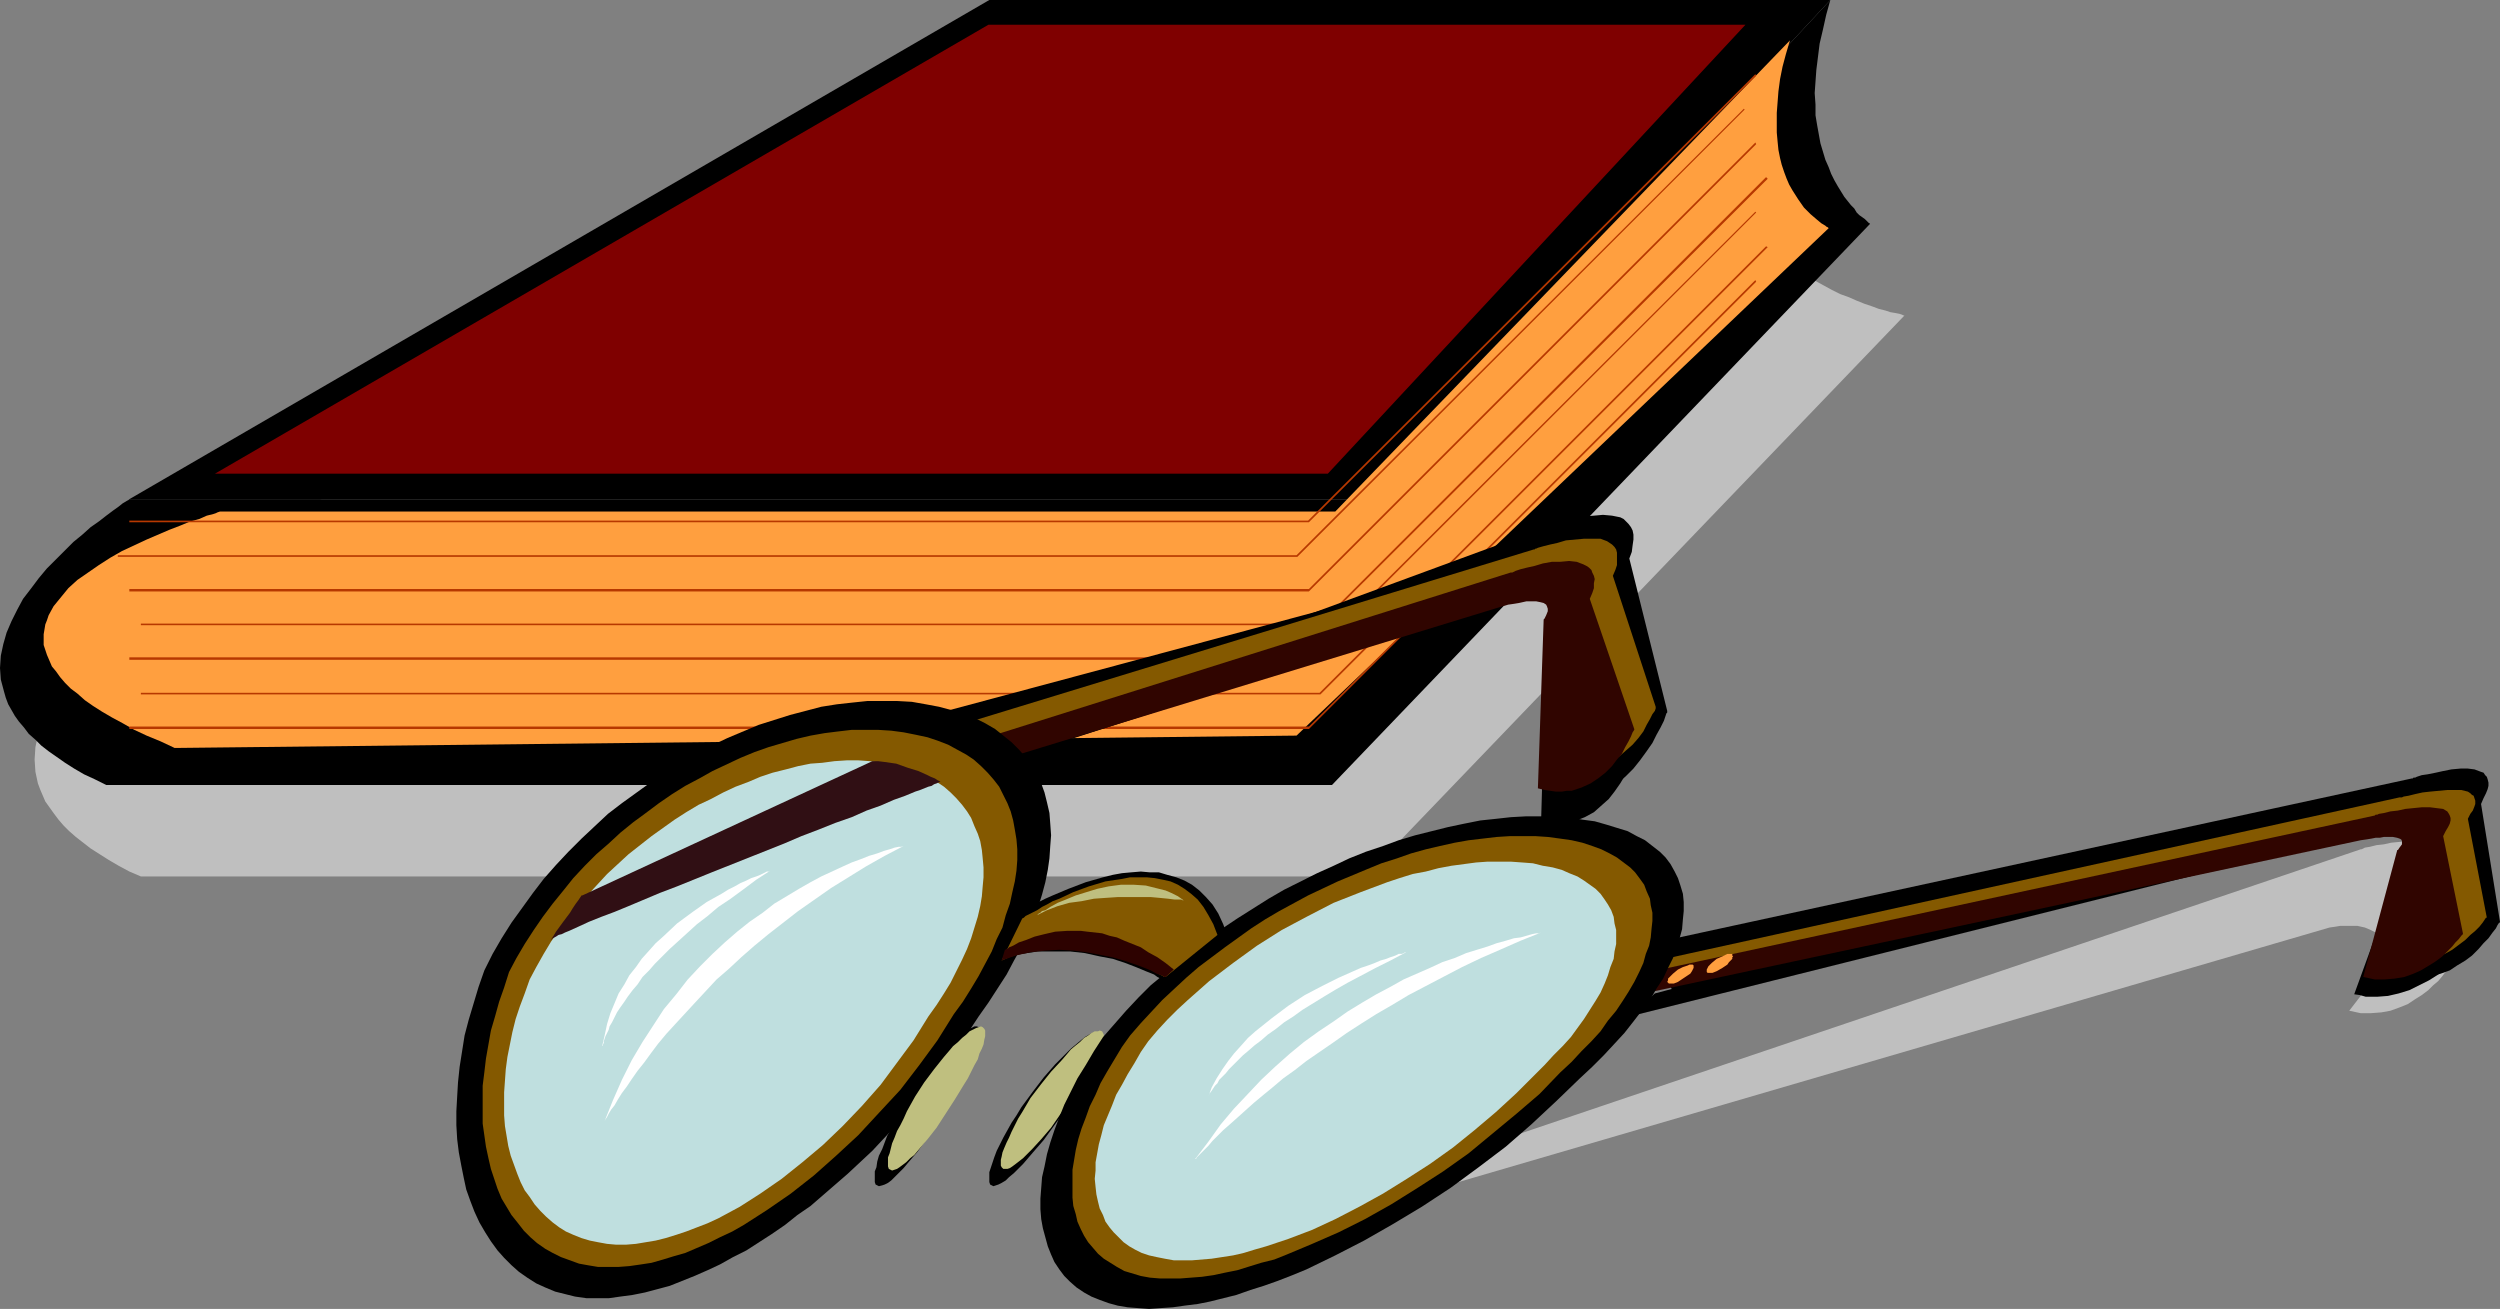 <?xml version="1.0" encoding="UTF-8" standalone="no"?>
<svg
   version="1.0"
   width="129.766mm"
   height="67.942mm"
   id="svg42"
   sodipodi:docname="Reading Glasses.wmf"
   xmlns:inkscape="http://www.inkscape.org/namespaces/inkscape"
   xmlns:sodipodi="http://sodipodi.sourceforge.net/DTD/sodipodi-0.dtd"
   xmlns="http://www.w3.org/2000/svg"
   xmlns:svg="http://www.w3.org/2000/svg">
  <rect width="100%" height="100%" fill="#808080" stroke="none"/>
  <sodipodi:namedview
     id="namedview42"
     pagecolor="#ffffff"
     bordercolor="#000000"
     borderopacity="0.25"
     inkscape:showpageshadow="2"
     inkscape:pageopacity="0.0"
     inkscape:pagecheckerboard="0"
     inkscape:deskcolor="#d1d1d1"
     inkscape:document-units="mm" />
  <defs
     id="defs1">
    <pattern
       id="WMFhbasepattern"
       patternUnits="userSpaceOnUse"
       width="6"
       height="6"
       x="0"
       y="0" />
  </defs>
  <path
     style="fill:#bfbfbf;fill-opacity:1;fill-rule:evenodd;stroke:none"
     d="m 297.344,222.69 165.801,-56.077 v 0 h 0.162 l 0.323,-0.162 0.323,-0.162 0.97,-0.162 1.293,-0.323 1.454,-0.162 1.454,-0.323 3.394,-0.323 h 1.454 1.454 l 1.131,0.323 0.485,0.323 0.323,0.323 0.323,0.323 0.162,0.323 0.162,0.485 v 0.485 l -0.162,0.646 -0.323,0.646 -0.323,0.808 -0.646,0.97 3.878,19.231 v 0 l -0.323,0.485 -0.485,0.485 -0.485,0.646 -0.808,0.97 -0.97,0.808 -0.97,0.97 -1.293,0.97 -1.293,0.808 -1.454,0.97 -1.616,0.646 -1.778,0.646 -1.778,0.323 -2.101,0.162 h -1.939 l -2.262,-0.485 7.595,-9.858 v -0.808 -0.485 l -0.323,-1.293 -0.323,-0.808 -0.485,-0.646 -0.646,-0.808 -0.646,-0.646 -0.97,-0.485 -1.131,-0.485 -1.454,-0.323 h -1.454 -0.97 -0.97 l -0.97,0.162 -1.131,0.162 -174.205,50.905 z"
     id="path1" />
  <path
     style="fill:#bfbfbf;fill-opacity:1;fill-rule:evenodd;stroke:none"
     d="m 342.107,21.332 4.525,13.575 -2.262,-6.787 V 14.706 L 200.869,17.938 32.158,115.87 v 0 l -0.162,0.162 -0.485,0.162 -0.646,0.485 -0.808,0.646 -1.293,0.808 -1.293,0.97 -1.454,1.131 -1.454,1.131 -1.616,1.454 -1.778,1.454 -1.778,1.778 -1.616,1.616 -1.778,1.778 -1.616,1.939 -1.616,1.939 -1.454,2.101 -1.293,2.262 -1.131,2.101 -0.808,2.262 -0.646,2.262 -0.485,2.262 -0.162,2.424 0.162,2.424 0.485,2.262 0.485,1.293 0.485,1.131 0.485,1.131 0.808,1.131 0.808,1.131 0.97,1.293 0.97,1.131 1.131,1.131 1.293,1.131 1.454,1.131 1.454,1.131 1.778,1.131 1.778,1.131 1.939,1.131 2.101,1.131 2.262,0.97 H 267.933 L 373.619,61.894 h -0.162 l -0.323,-0.162 -0.485,-0.162 -0.808,-0.162 -0.97,-0.162 -0.97,-0.323 -1.293,-0.323 -1.293,-0.485 -1.454,-0.485 -1.616,-0.646 -1.454,-0.646 -1.778,-0.646 -1.616,-0.808 -1.778,-0.97 -1.778,-0.97 -1.778,-1.131 -3.232,-2.424 -1.616,-1.454 -1.454,-1.454 -1.454,-1.616 -1.293,-1.616 -1.131,-1.939 -0.97,-1.939 -0.808,-1.939 -0.646,-2.262 -0.646,-2.262 -0.162,-2.424 v -2.586 l 0.162,-2.747 0.646,-2.747 z"
     id="path2" />
  <path
     style="fill:#000000;fill-opacity:1;fill-rule:evenodd;stroke:none"
     d="m 322.715,185.36 150.449,-32.644 h 0.162 l 0.162,-0.162 h 0.323 l 0.323,-0.162 0.97,-0.323 1.131,-0.162 1.616,-0.323 1.454,-0.323 1.616,-0.323 1.778,-0.162 h 1.454 l 1.293,0.162 1.293,0.485 0.485,0.162 0.323,0.485 0.323,0.323 0.162,0.485 0.162,0.646 v 0.646 l -0.162,0.646 -0.323,0.808 -0.485,0.97 -0.485,1.131 3.717,23.109 v 0.162 h -0.162 l -0.323,0.485 -0.323,0.646 -0.646,0.808 -0.808,1.131 -0.97,0.97 -0.97,1.131 -1.293,1.293 -1.293,0.97 -1.616,0.97 -1.454,0.97 -1.778,0.646 -1.939,0.485 -1.939,0.162 h -0.97 l -1.131,-0.162 -1.131,-0.162 -0.97,-0.323 6.787,-29.735 v -0.162 l 0.162,-0.162 0.485,-0.485 0.323,-0.808 0.162,-0.485 v -0.323 l -0.162,-0.323 -0.323,-0.323 -0.646,-0.162 -0.808,-0.162 h -0.97 -0.646 -0.808 l -0.808,0.162 -0.97,0.162 -0.97,0.323 -1.131,0.162 -141.723,36.523 z"
     id="path3" />
  <path
     style="fill:#000000;fill-opacity:1;fill-rule:evenodd;stroke:none"
     d="m 324.654,194.895 143.824,-37.977 v 0 l 0.162,-0.162 h 0.323 l 0.323,-0.162 0.97,-0.323 1.131,-0.323 1.454,-0.323 1.616,-0.323 1.616,-0.162 1.616,-0.162 h 1.454 l 1.454,0.162 1.131,0.323 0.485,0.162 0.485,0.485 0.162,0.323 0.323,0.485 v 0.646 0.646 l -0.162,0.646 -0.162,0.808 -0.485,0.97 -0.485,1.131 3.717,22.948 v 0.162 0 l -0.485,0.485 -0.646,0.646 -0.808,0.808 -1.131,0.97 -1.293,1.131 -1.454,1.131 -1.454,1.131 -1.778,1.131 -1.939,0.97 -1.939,0.97 -2.101,0.646 -2.101,0.485 -2.101,0.162 h -2.262 l -1.131,-0.323 -1.131,-0.162 10.827,-29.735 0.162,-0.162 0.162,-0.162 0.323,-0.485 0.485,-0.808 v -0.485 -0.323 l -0.162,-0.323 -0.323,-0.323 -0.646,-0.162 -0.646,-0.162 h -1.131 l -0.646,0.162 h -0.808 l -0.808,0.162 -0.808,0.162 -0.97,0.162 -1.131,0.323 -146.086,36.523 z"
     id="path4" />
  <path
     style="fill:#000000;fill-opacity:1;fill-rule:evenodd;stroke:none"
     d="M 268.094,97.932 359.075,0 H 194.081 L 25.371,97.932 Z"
     id="path5" />
  <path
     style="fill:#7f0000;fill-opacity:1;fill-rule:evenodd;stroke:none"
     d="M 260.499,92.922 342.43,4.848 H 193.92 L 42.178,92.922 Z"
     id="path6" />
  <path
     style="fill:#000000;fill-opacity:1;fill-rule:evenodd;stroke:none"
     d="m 25.371,97.932 v 0 l -0.162,0.162 -0.323,0.162 -0.808,0.485 -0.808,0.646 -1.131,0.808 -1.293,0.97 -1.454,1.131 -1.616,1.131 -1.616,1.454 -1.778,1.454 -1.616,1.616 -1.778,1.778 -1.778,1.778 -1.616,1.939 -1.454,1.939 -1.616,2.101 -1.131,2.101 -1.131,2.262 -0.97,2.262 -0.646,2.262 -0.485,2.262 L 0,131.061 l 0.162,2.262 0.646,2.424 0.323,1.131 0.485,1.293 0.646,1.131 0.646,1.131 0.808,1.131 0.97,1.131 0.97,1.293 1.293,1.131 1.131,1.131 1.454,1.131 1.616,1.131 1.616,1.131 1.778,1.131 1.939,1.131 2.101,0.97 2.262,1.131 H 261.307 L 366.832,43.956 v -0.162 h -0.162 l -0.162,-0.162 -0.323,-0.323 -0.323,-0.323 -1.131,-0.808 -0.485,-0.485 -0.485,-0.808 -0.646,-0.646 -1.293,-1.616 -1.293,-2.101 -0.646,-1.131 -0.646,-1.293 -0.485,-1.293 -0.646,-1.454 -0.485,-1.616 -0.485,-1.616 -0.323,-1.778 -0.323,-1.778 -0.323,-1.939 v -2.101 l -0.162,-2.262 0.162,-2.262 0.162,-2.262 0.323,-2.586 0.323,-2.586 0.646,-2.747 0.646,-2.909 L 359.075,0 268.094,97.932 Z"
     id="path7" />
  <path
     style="fill:#ff9f3f;fill-opacity:1;fill-rule:evenodd;stroke:none"
     d="m 43.47,100.356 v 0 h -0.162 -0.162 l -0.485,0.162 -0.323,0.162 -0.485,0.162 -1.293,0.323 -1.454,0.646 -1.778,0.485 -1.939,0.808 -2.101,0.808 -2.262,0.97 -2.262,0.97 -2.424,1.131 -2.424,1.131 -2.262,1.293 -2.262,1.454 -2.101,1.454 -2.101,1.454 -1.778,1.616 -1.454,1.778 -1.454,1.778 -0.97,1.778 -0.323,0.97 -0.323,0.808 -0.162,0.97 -0.162,0.97 v 0.97 1.131 l 0.323,0.97 0.323,0.97 0.485,1.131 0.485,1.131 0.808,0.97 0.808,1.131 0.97,1.131 1.131,1.131 1.293,0.97 1.454,1.293 1.616,1.131 1.778,1.131 1.939,1.131 2.101,1.131 2.262,1.293 2.424,1.131 2.747,1.131 2.747,1.293 v 0 L 254.358,144.312 358.752,44.764 v 0 l -0.162,-0.162 -0.323,-0.162 -0.162,-0.162 -0.808,-0.485 -0.97,-0.808 -1.131,-0.97 -1.293,-1.293 -1.131,-1.616 -1.131,-1.778 -0.646,-1.131 -0.485,-1.131 -0.485,-1.293 -0.485,-1.454 -0.323,-1.293 -0.323,-1.616 -0.162,-1.616 -0.162,-1.778 V 24.241 22.14 l 0.162,-2.101 0.162,-2.101 0.323,-2.424 0.485,-2.424 0.646,-2.424 0.808,-2.747 -89.203,92.438 z"
     id="path8" />
  <path
     style="fill:#b73800;fill-opacity:1;fill-rule:evenodd;stroke:none"
     d="M 23.109,109.244 H 254.52 l 87.749,-87.751 -0.162,-0.162 -87.749,87.589 h 0.162 -231.411 z"
     id="path9" />
  <path
     style="fill:#b73800;fill-opacity:1;fill-rule:evenodd;stroke:none"
     d="M 25.371,102.457 H 256.782 l 87.749,-87.589 -0.162,-0.323 -87.749,87.589 h 0.162 -231.411 z"
     id="path10" />
  <path
     style="fill:#b73800;fill-opacity:1;fill-rule:evenodd;stroke:none"
     d="M 25.371,116.032 H 256.782 l 87.749,-87.751 -0.162,-0.323 -87.749,87.751 0.162,-0.162 H 25.371 Z"
     id="path11" />
  <path
     style="fill:#b73800;fill-opacity:1;fill-rule:evenodd;stroke:none"
     d="M 25.371,129.445 H 256.782 l 87.749,-87.751 -0.162,-0.162 -87.749,87.589 0.162,-0.162 H 25.371 Z"
     id="path12" />
  <path
     style="fill:#b73800;fill-opacity:1;fill-rule:evenodd;stroke:none"
     d="M 27.634,122.657 H 259.045 l 87.749,-87.589 -0.323,-0.323 -87.587,87.589 h 0.162 -231.411 z"
     id="path13" />
  <path
     style="fill:#b73800;fill-opacity:1;fill-rule:evenodd;stroke:none"
     d="M 25.371,143.02 H 256.782 l 87.749,-87.751 -0.162,-0.323 -87.749,87.751 0.162,-0.162 H 25.371 Z"
     id="path14" />
  <path
     style="fill:#b73800;fill-opacity:1;fill-rule:evenodd;stroke:none"
     d="M 27.634,136.232 H 259.045 l 87.749,-87.751 -0.323,-0.162 -87.587,87.589 h 0.162 -231.411 z"
     id="path15" />
  <path
     style="fill:#000000;fill-opacity:1;fill-rule:evenodd;stroke:none"
     d="m 181.153,148.353 120.392,-44.28 h 0.162 l 0.162,-0.162 h 0.323 l 0.323,-0.162 0.646,-0.323 0.646,-0.162 1.293,-0.485 1.778,-0.485 1.778,-0.485 1.939,-0.485 2.101,-0.162 1.778,-0.162 1.778,0.162 0.808,0.162 0.808,0.162 0.646,0.323 0.485,0.485 0.485,0.485 0.485,0.646 0.323,0.646 0.162,0.808 v 0.97 l -0.162,1.131 -0.162,1.293 -0.485,1.293 7.434,29.897 v 0.162 0.162 l -0.162,0.162 -0.162,0.485 -0.323,0.97 -0.646,1.293 -0.808,1.454 -0.808,1.616 -1.131,1.616 -1.293,1.778 -1.293,1.616 -1.616,1.616 -1.616,1.293 -1.939,0.97 -0.97,0.485 -0.97,0.323 -1.131,0.162 -0.97,0.162 h -1.131 l -1.293,-0.162 -1.131,-0.162 -1.293,-0.323 1.454,-39.916 v 0 l 0.162,-0.323 0.162,-0.323 0.162,-0.323 0.323,-0.97 v -0.646 -0.485 l -0.323,-0.323 -0.485,-0.485 -0.485,-0.323 -0.97,-0.162 h -1.131 l -0.646,0.162 h -0.808 l -0.808,0.162 -0.97,0.323 -0.97,0.323 -1.293,0.162 -116.837,41.694 z"
     id="path16" />
  <path
     style="fill:#000000;fill-opacity:1;fill-rule:evenodd;stroke:none"
     d="m 177.275,141.727 119.907,-32.159 v 0 l 0.162,-0.162 h 0.323 l 0.323,-0.162 0.97,-0.323 1.293,-0.485 1.454,-0.485 1.616,-0.485 1.778,-0.323 1.778,-0.162 h 1.616 l 1.454,0.162 0.808,0.162 0.646,0.323 0.485,0.323 0.485,0.485 0.485,0.485 0.323,0.646 0.162,0.808 0.162,0.808 v 0.97 l -0.162,1.131 -0.323,1.293 -0.323,1.293 8.565,30.705 v 0 l -0.162,0.162 v 0.162 l -0.162,0.323 -0.323,0.97 -0.485,1.131 -0.646,1.293 -0.646,1.454 -0.97,1.616 -1.131,1.616 -1.131,1.454 -1.454,1.293 -1.454,1.293 -1.778,0.97 -0.808,0.323 -0.97,0.323 -0.97,0.162 -1.131,0.162 -1.131,-0.162 -1.131,-0.162 -1.131,-0.162 -1.293,-0.323 1.131,-39.755 v 0 l 0.162,-0.323 0.162,-0.323 0.162,-0.485 0.323,-0.97 v -0.485 l -0.162,-0.485 -0.162,-0.485 -0.485,-0.323 -0.646,-0.323 -0.808,-0.162 h -1.131 -0.646 l -0.808,0.162 -0.808,0.162 -0.97,0.323 -1.131,0.162 -1.131,0.485 -112.473,36.038 z"
     id="path17" />
  <path
     style="fill:#845900;fill-opacity:1;fill-rule:evenodd;stroke:none"
     d="m 180.345,144.636 120.553,-36.846 h 0.162 l 0.162,-0.162 h 0.162 l 0.323,-0.162 1.131,-0.323 1.293,-0.323 1.454,-0.323 1.616,-0.485 1.778,-0.162 1.778,-0.162 h 1.616 1.616 l 1.293,0.485 0.485,0.323 0.485,0.323 0.485,0.485 0.323,0.485 0.162,0.646 v 0.808 0.808 0.808 l -0.323,0.97 -0.485,1.131 8.403,25.695 v 0.162 0.162 l -0.162,0.485 -0.485,0.646 -0.485,0.97 -0.646,1.131 -0.646,1.293 -0.97,1.293 -1.131,1.293 -1.293,1.131 -1.293,1.131 -1.616,0.97 -1.616,0.808 -1.939,0.646 h -1.131 l -0.97,0.162 h -1.131 l -1.131,-0.162 -1.131,-0.162 -1.293,-0.323 1.454,-33.129 0.162,-0.162 v -0.162 l 0.323,-0.646 0.323,-0.808 v -0.485 -0.323 l -0.323,-0.485 -0.323,-0.323 -0.808,-0.162 -0.808,-0.162 h -1.131 -0.646 l -0.808,0.162 -0.808,0.162 -0.97,0.162 -1.131,0.162 -1.131,0.323 -116.675,34.583 z"
     id="path18" />
  <path
     style="fill:#300500;fill-opacity:1;fill-rule:evenodd;stroke:none"
     d="m 177.275,149.807 119.099,-37.492 h 0.162 0.162 l 0.323,-0.162 0.323,-0.162 0.97,-0.323 1.293,-0.323 1.454,-0.323 1.616,-0.485 1.778,-0.323 h 1.616 l 1.778,-0.162 1.454,0.162 1.293,0.485 0.646,0.323 0.485,0.323 0.485,0.485 0.162,0.485 0.323,0.646 0.162,0.646 -0.162,0.808 v 0.97 l -0.323,0.97 -0.485,1.131 8.726,25.533 v 0.162 0 l -0.323,0.485 -0.323,0.808 -0.485,0.97 -0.646,1.131 -0.646,1.293 -0.97,1.131 -0.97,1.293 -1.293,1.293 -1.454,1.131 -1.454,0.97 -1.778,0.808 -1.939,0.646 h -0.97 l -0.97,0.162 h -1.131 l -1.131,-0.162 -1.131,-0.162 -1.293,-0.323 1.131,-33.129 v 0 l 0.162,-0.162 0.323,-0.646 0.323,-0.808 v -0.485 l -0.162,-0.485 -0.162,-0.323 -0.485,-0.323 -0.646,-0.162 -0.808,-0.162 h -1.131 -0.808 l -1.454,0.323 -0.97,0.162 -1.131,0.162 -1.131,0.323 -115.544,35.391 z"
     id="path19" />
  <path
     style="fill:#845900;fill-opacity:1;fill-rule:evenodd;stroke:none"
     d="m 325.139,188.43 145.601,-31.998 v 0 h 0.162 0.323 l 0.323,-0.162 0.97,-0.162 1.293,-0.323 1.454,-0.323 1.454,-0.162 3.394,-0.323 h 1.454 1.293 l 1.293,0.323 0.485,0.323 0.323,0.323 0.323,0.162 0.162,0.485 0.162,0.485 v 0.646 l -0.162,0.485 -0.323,0.808 -0.485,0.646 -0.485,0.97 3.717,19.392 h -0.162 l -0.323,0.485 -0.323,0.485 -0.646,0.808 -0.808,0.808 -0.97,0.808 -0.97,0.97 -1.293,0.97 -1.293,0.97 -1.454,0.808 -1.616,0.646 -1.778,0.646 -1.939,0.323 -1.939,0.162 h -2.101 l -2.101,-0.485 6.787,-24.887 h 0.162 l 0.162,-0.162 0.323,-0.485 0.485,-0.646 v -0.323 -0.323 l -0.162,-0.323 -0.323,-0.162 -0.646,-0.162 -0.646,-0.162 h -1.778 -0.808 l -0.808,0.162 -0.808,0.162 -0.97,0.162 -1.131,0.162 -141.885,30.382 z"
     id="path20" />
  <path
     style="fill:#300500;fill-opacity:1;fill-rule:evenodd;stroke:none"
     d="m 325.785,190.208 140.107,-30.22 v 0 l 0.162,-0.162 h 0.323 l 0.323,-0.162 0.97,-0.162 1.293,-0.323 1.454,-0.162 1.454,-0.323 3.232,-0.323 h 1.616 l 1.293,0.162 1.293,0.162 0.808,0.485 0.323,0.485 0.162,0.323 0.162,0.485 v 0.485 l -0.162,0.646 -0.323,0.646 -0.485,0.808 -0.485,0.97 3.878,19.069 v 0.162 l -0.323,0.323 -0.485,0.646 -0.646,0.646 -0.646,0.808 -0.97,0.97 -0.97,0.97 -1.293,0.97 -1.293,0.808 -1.616,0.97 -1.454,0.646 -1.778,0.646 -1.939,0.323 -1.939,0.162 h -1.939 l -2.262,-0.485 6.626,-24.725 v -0.162 h 0.162 l 0.323,-0.485 0.485,-0.646 v -0.323 -0.323 l -0.162,-0.323 -0.323,-0.162 -0.485,-0.162 -0.808,-0.162 h -1.131 -0.646 l -0.808,0.162 h -0.808 l -0.808,0.162 -0.97,0.162 -1.131,0.162 -139.137,29.735 z"
     id="path21" />
  <path
     style="fill:#000000;fill-opacity:1;fill-rule:evenodd;stroke:none"
     d="m 194.889,232.71 0.485,-0.162 0.485,-0.162 0.646,-0.323 0.808,-0.485 0.646,-0.646 0.97,-0.808 0.808,-0.808 0.97,-0.97 0.97,-1.131 0.97,-1.131 2.101,-2.424 2.101,-2.909 2.101,-2.909 2.101,-3.07 0.97,-1.454 1.616,-2.747 0.646,-1.131 0.485,-1.293 0.485,-0.97 0.485,-0.97 0.162,-0.97 0.323,-0.808 v -0.646 -0.485 l -0.162,-0.485 -0.323,-0.162 -0.323,-0.162 h -0.485 l -0.646,0.162 -0.646,0.323 -0.808,0.485 -0.808,0.646 -0.97,0.808 -0.97,0.808 -0.97,0.97 -0.97,0.97 -1.131,1.131 -2.262,2.586 -2.101,2.747 -2.262,3.07 -0.97,1.616 -0.97,1.454 -0.808,1.454 -0.808,1.454 -0.646,1.293 -0.646,1.293 -0.485,1.293 -0.323,0.97 -0.323,0.97 -0.323,0.97 v 0.808 0.646 0.485 l 0.162,0.485 0.323,0.162 z"
     id="path22" />
  <path
     style="fill:#bfbf7f;fill-opacity:1;fill-rule:evenodd;stroke:none"
     d="m 197.152,229.316 h 0.485 l 0.485,-0.162 0.485,-0.323 0.646,-0.485 1.454,-1.131 0.808,-0.808 0.97,-0.97 1.778,-1.939 1.939,-2.262 1.778,-2.586 2.101,-2.747 1.778,-2.586 0.808,-1.293 0.808,-1.293 0.646,-1.131 0.646,-1.131 0.485,-1.131 0.485,-0.97 0.323,-0.808 0.323,-0.808 v -0.646 l 0.162,-0.646 v -0.485 l -0.162,-0.323 -0.162,-0.323 -0.485,-0.162 -0.323,0.162 h -0.646 l -0.646,0.323 -0.646,0.485 -0.808,0.485 -0.808,0.808 -0.808,0.646 -0.97,0.808 -0.808,0.97 -0.97,1.131 -2.101,2.262 -1.939,2.424 -2.101,2.747 -1.616,2.747 -0.808,1.293 -0.646,1.293 -0.646,1.293 -0.485,1.131 -0.485,0.97 -0.485,1.131 -0.323,0.808 -0.162,0.808 -0.162,0.646 v 0.646 0.485 l 0.162,0.323 0.323,0.323 z"
     id="path23" />
  <path
     style="fill:#000000;fill-opacity:1;fill-rule:evenodd;stroke:none"
     d="m 117.16,254.688 h 2.262 l 2.262,-0.323 2.424,-0.323 2.424,-0.485 2.424,-0.646 2.424,-0.646 2.424,-0.97 2.424,-0.97 2.586,-1.131 2.424,-1.131 2.586,-1.454 2.586,-1.293 5.01,-3.232 2.586,-1.778 2.424,-1.939 2.586,-1.778 2.424,-2.101 4.848,-4.202 4.848,-4.525 4.525,-4.848 4.525,-5.171 4.202,-5.171 3.878,-5.495 3.717,-5.656 1.939,-2.747 1.778,-2.747 1.778,-2.747 1.454,-2.747 1.454,-2.586 1.293,-2.586 0.97,-2.747 0.97,-2.424 0.808,-2.586 0.646,-2.424 0.485,-2.424 0.323,-2.262 0.162,-2.424 0.162,-2.101 -0.162,-2.262 -0.162,-2.101 -0.485,-2.101 -0.485,-1.939 -0.646,-1.778 -0.97,-1.778 -0.97,-1.778 -1.131,-1.616 -1.293,-1.454 -1.454,-1.454 -1.616,-1.293 -1.616,-1.293 -1.939,-1.131 -1.939,-0.97 -2.262,-0.97 -2.424,-0.646 -2.424,-0.646 -2.586,-0.485 -2.747,-0.485 -2.909,-0.162 h -2.909 -2.909 l -3.07,0.323 -2.909,0.323 -3.07,0.485 -3.07,0.808 -3.07,0.808 -3.07,0.97 -3.07,0.97 -3.07,1.293 -3.07,1.293 -3.07,1.454 -3.07,1.616 -2.909,1.778 -3.07,1.778 -2.747,1.939 -2.909,2.101 -2.909,2.101 -2.747,2.101 -5.171,4.848 -2.586,2.586 -2.424,2.586 -2.424,2.747 -2.101,2.747 -2.101,2.909 -2.101,2.909 -1.939,3.07 -1.778,3.07 -1.616,3.232 -1.131,3.232 -0.97,3.232 -0.97,3.232 -0.808,3.07 -0.485,3.07 -0.485,3.07 -0.323,3.07 -0.162,2.747 -0.162,2.909 v 2.747 l 0.162,2.747 0.323,2.586 0.485,2.586 0.485,2.424 0.485,2.262 0.808,2.262 0.808,2.101 0.97,2.101 1.131,1.939 1.131,1.778 1.293,1.778 1.293,1.454 1.454,1.454 1.454,1.293 1.616,1.131 1.778,1.131 1.778,0.808 1.939,0.808 1.939,0.485 1.939,0.485 2.262,0.323 z"
     id="path24" />
  <path
     style="fill:#845900;fill-opacity:1;fill-rule:evenodd;stroke:none"
     d="m 119.422,248.547 h 1.939 l 2.101,-0.162 2.262,-0.323 2.101,-0.323 2.262,-0.646 2.101,-0.646 2.262,-0.646 2.262,-0.97 2.262,-0.97 2.262,-1.131 2.424,-1.131 2.262,-1.293 2.262,-1.454 2.262,-1.454 4.686,-3.232 4.525,-3.555 4.363,-3.878 4.363,-4.04 4.04,-4.363 4.202,-4.525 3.717,-4.848 3.555,-4.848 3.232,-5.171 1.778,-2.424 1.616,-2.586 1.454,-2.424 1.293,-2.424 1.293,-2.424 0.97,-2.424 1.131,-2.262 0.646,-2.424 0.808,-2.262 0.485,-2.262 0.485,-2.101 0.323,-2.101 0.162,-2.101 v -2.101 l -0.162,-1.939 -0.323,-1.939 -0.323,-1.778 -0.485,-1.778 -0.646,-1.616 -0.808,-1.616 -0.808,-1.616 -1.131,-1.454 -1.131,-1.293 -1.293,-1.293 -1.454,-1.293 -1.454,-0.97 -1.778,-0.97 -1.778,-0.97 -2.101,-0.808 -1.939,-0.646 -2.262,-0.485 -2.424,-0.485 -2.424,-0.323 -2.586,-0.162 h -2.586 -2.586 l -2.747,0.323 -2.586,0.323 -2.747,0.485 -2.747,0.646 -2.747,0.808 -2.747,0.808 -2.747,0.97 -2.747,1.131 -2.747,1.293 -2.747,1.293 -2.586,1.454 -2.747,1.454 -2.586,1.616 -2.586,1.778 -2.586,1.939 -2.424,1.778 -2.586,2.101 -2.262,2.101 -2.424,2.101 -2.262,2.262 -2.262,2.424 -1.939,2.424 -2.101,2.586 -1.939,2.586 -1.778,2.586 -1.778,2.747 -1.616,2.747 -1.454,2.747 -0.97,3.07 -0.97,2.747 -0.808,2.909 -0.808,2.747 -0.485,2.747 -0.485,2.747 -0.323,2.747 -0.323,2.586 v 2.586 2.424 2.424 l 0.323,2.262 0.323,2.262 0.485,2.262 0.485,2.101 0.646,1.939 0.646,1.939 0.808,1.939 0.97,1.616 0.97,1.616 1.293,1.616 1.131,1.454 1.293,1.293 1.293,1.131 1.616,1.131 1.454,0.808 1.616,0.808 1.778,0.646 1.778,0.646 1.778,0.323 1.939,0.323 z"
     id="path25" />
  <path
     style="fill:#bfdfdf;fill-opacity:1;fill-rule:evenodd;stroke:none"
     d="m 120.877,244.184 h 1.939 l 1.939,-0.162 1.939,-0.323 1.939,-0.323 1.939,-0.485 2.101,-0.646 1.939,-0.646 2.101,-0.808 2.101,-0.808 2.101,-0.97 4.202,-2.262 4.04,-2.586 4.202,-2.909 4.04,-3.232 4.04,-3.394 3.878,-3.717 3.717,-3.878 3.717,-4.202 3.232,-4.363 3.232,-4.363 2.909,-4.687 1.616,-2.262 1.454,-2.262 1.293,-2.101 1.131,-2.262 1.131,-2.262 0.97,-2.101 0.808,-2.101 0.646,-2.101 0.646,-2.101 0.485,-2.101 0.323,-1.939 0.162,-1.939 0.162,-1.778 v -1.939 l -0.162,-1.778 -0.162,-1.616 -0.323,-1.778 -0.485,-1.454 -0.646,-1.454 -0.646,-1.616 -0.808,-1.293 -0.97,-1.293 -1.131,-1.293 -1.131,-1.131 -1.293,-1.131 -1.454,-0.97 -1.454,-0.808 -1.616,-0.808 -1.778,-0.646 -1.939,-0.646 -1.939,-0.485 -2.101,-0.323 -2.262,-0.323 -2.262,-0.162 h -2.262 l -2.424,0.162 -2.424,0.323 -2.262,0.162 -2.424,0.485 -2.424,0.646 -2.586,0.646 -2.424,0.808 -2.262,0.97 -2.586,0.97 -2.424,1.131 -2.424,1.293 -2.424,1.131 -2.424,1.454 -2.262,1.454 -2.262,1.616 -2.262,1.616 -2.262,1.778 -2.262,1.778 -2.101,1.939 -2.101,1.939 -1.939,2.101 -3.878,4.202 -1.778,2.262 -1.778,2.424 -1.616,2.262 -1.454,2.424 -1.454,2.586 -1.293,2.424 -0.97,2.747 -0.97,2.586 -0.808,2.424 -0.646,2.586 -0.485,2.424 -0.485,2.424 -0.323,2.424 -0.162,2.262 -0.162,2.262 v 2.262 2.262 l 0.162,2.101 0.323,1.939 0.323,1.939 0.485,1.939 0.646,1.778 0.646,1.778 0.646,1.616 0.808,1.616 0.97,1.293 0.97,1.454 1.131,1.293 1.131,1.131 1.293,1.131 1.293,0.97 1.293,0.808 1.454,0.646 1.616,0.646 1.616,0.485 1.616,0.323 1.778,0.323 z"
     id="path26" />
  <path
     style="fill:#000000;fill-opacity:1;fill-rule:evenodd;stroke:none"
     d="m 225.432,256.789 2.262,-0.162 2.424,-0.162 2.262,-0.323 2.586,-0.323 2.424,-0.485 2.586,-0.646 2.586,-0.646 2.747,-0.97 2.586,-0.808 2.747,-0.97 2.909,-1.131 2.747,-1.131 5.656,-2.747 5.656,-2.909 5.656,-3.232 5.656,-3.394 5.656,-3.717 5.494,-4.04 5.333,-4.04 5.01,-4.363 4.848,-4.525 4.686,-4.525 2.424,-2.262 2.262,-2.262 2.101,-2.262 1.939,-2.101 1.778,-2.262 1.616,-2.101 1.616,-2.101 1.293,-2.262 1.293,-1.939 0.97,-2.101 0.97,-1.939 0.646,-1.939 0.646,-1.939 0.485,-1.778 0.162,-1.939 0.162,-1.616 v -1.778 l -0.162,-1.616 -0.485,-1.616 -0.485,-1.454 -0.646,-1.293 -0.808,-1.454 -0.97,-1.293 -1.131,-1.131 -1.454,-1.131 -1.454,-1.131 -1.616,-0.808 -1.778,-0.97 -2.101,-0.646 -2.101,-0.646 -2.262,-0.646 -2.424,-0.323 -2.747,-0.485 -2.747,-0.162 h -2.747 -2.909 l -2.909,0.162 -2.909,0.323 -3.07,0.323 -3.232,0.646 -3.07,0.646 -3.232,0.808 -3.232,0.808 -3.232,0.97 -3.07,1.131 -3.394,1.131 -3.232,1.293 -3.07,1.454 -3.232,1.454 -3.232,1.616 -3.232,1.616 -3.07,1.778 -3.07,1.939 -3.07,1.939 -2.909,1.939 -3.07,2.101 -2.747,2.101 -2.909,2.262 -2.586,2.424 -2.747,2.262 -2.424,2.424 -2.424,2.586 -2.262,2.586 -2.262,2.586 -1.778,2.747 -1.616,2.747 -1.616,2.586 -1.293,2.586 -1.293,2.586 -0.97,2.424 -0.97,2.586 -0.808,2.424 -0.646,2.262 -0.485,2.424 -0.485,2.101 -0.162,2.101 -0.162,2.101 v 2.101 l 0.162,1.939 0.323,1.778 0.485,1.778 0.485,1.778 0.646,1.616 0.646,1.454 0.97,1.454 0.97,1.293 1.131,1.131 1.293,1.131 1.454,0.97 1.454,0.808 1.616,0.646 1.778,0.646 1.778,0.485 1.939,0.323 2.101,0.162 z"
     id="path27" />
  <path
     style="fill:#000000;fill-opacity:1;fill-rule:evenodd;stroke:none"
     d="m 198.283,180.027 h 0.162 l 0.162,-0.162 0.485,-0.323 0.646,-0.323 0.808,-0.485 0.97,-0.485 1.131,-0.646 1.131,-0.646 1.293,-0.646 1.454,-0.646 3.07,-1.293 3.394,-1.293 3.394,-0.97 1.939,-0.485 1.778,-0.323 1.778,-0.162 1.939,-0.162 1.778,0.162 h 1.778 l 1.616,0.485 1.778,0.485 1.616,0.646 1.454,0.808 1.454,1.131 1.293,1.293 1.293,1.454 1.131,1.778 0.97,2.101 0.808,2.262 -11.312,9.373 v -0.162 h -0.162 l -0.323,-0.162 -0.323,-0.162 -0.323,-0.323 -0.646,-0.162 -0.646,-0.323 -0.646,-0.485 -1.616,-0.646 -1.939,-0.808 -2.101,-0.808 -2.424,-0.808 -2.586,-0.485 -2.909,-0.646 -2.909,-0.323 h -3.07 -3.232 l -3.232,0.485 -1.616,0.323 -1.616,0.485 -1.616,0.485 -1.778,0.808 z"
     id="path28" />
  <path
     style="fill:#845900;fill-opacity:1;fill-rule:evenodd;stroke:none"
     d="m 200.545,180.189 v 0 l 0.323,-0.162 0.323,-0.323 0.646,-0.323 0.646,-0.323 0.97,-0.485 0.97,-0.646 0.97,-0.485 1.131,-0.646 1.293,-0.485 2.747,-1.293 3.07,-1.131 3.232,-0.97 3.232,-0.485 1.616,-0.323 h 1.616 1.616 l 1.616,0.162 1.616,0.323 1.454,0.323 1.454,0.646 1.293,0.808 1.293,0.97 1.293,1.131 1.131,1.454 0.97,1.616 0.97,1.778 0.808,2.101 -10.181,8.242 h -0.162 -0.162 l -0.162,-0.162 -0.323,-0.162 -0.323,-0.162 -0.485,-0.323 -1.293,-0.646 -1.454,-0.646 -1.778,-0.646 -1.939,-0.808 -2.101,-0.646 -2.424,-0.646 -2.424,-0.323 -2.747,-0.323 -2.747,-0.162 -2.909,0.162 -2.747,0.323 -3.07,0.808 -1.454,0.485 -1.454,0.646 z"
     id="path29" />
  <path
     style="fill:#000000;fill-opacity:1;fill-rule:evenodd;stroke:none"
     d="m 172.427,232.71 0.646,-0.162 0.485,-0.162 0.646,-0.323 0.646,-0.485 0.646,-0.646 0.808,-0.808 0.97,-0.97 0.808,-0.97 0.97,-1.131 0.97,-1.131 1.939,-2.747 1.939,-2.909 2.101,-3.07 1.939,-3.07 0.808,-1.616 0.808,-1.454 0.646,-1.293 0.646,-1.293 0.485,-1.293 0.485,-0.97 0.323,-1.131 0.162,-0.97 0.323,-0.646 v -1.293 l -0.323,-0.485 -0.323,-0.162 -0.323,-0.162 h -0.485 l -0.646,0.323 -0.646,0.162 -0.646,0.485 -0.808,0.646 -0.97,0.808 -0.808,0.808 -0.97,1.131 -0.97,0.97 -1.131,1.293 -2.101,2.586 -2.101,2.909 -2.101,3.07 -0.808,1.616 -0.97,1.616 -0.646,1.616 -0.808,1.454 -0.485,1.293 -0.485,1.293 -0.646,1.293 -0.323,1.131 -0.162,1.131 -0.323,0.808 v 0.808 0.646 0.646 l 0.162,0.485 0.323,0.162 z"
     id="path30" />
  <path
     style="fill:#bfbf7f;fill-opacity:1;fill-rule:evenodd;stroke:none"
     d="m 175.013,229.639 0.485,-0.162 0.485,-0.162 0.485,-0.323 0.646,-0.485 0.646,-0.485 0.808,-0.808 0.808,-0.646 0.808,-0.97 0.808,-0.97 0.97,-1.131 1.778,-2.262 1.778,-2.747 1.778,-2.747 1.778,-2.909 0.808,-1.293 0.646,-1.293 0.646,-1.293 0.646,-1.131 0.323,-1.131 0.485,-0.97 0.323,-0.808 0.162,-0.97 0.162,-0.646 v -1.131 l -0.162,-0.323 -0.323,-0.323 -0.323,-0.162 -0.485,0.162 -0.485,0.162 -0.646,0.323 -0.646,0.323 -0.646,0.646 -0.808,0.646 -0.808,0.808 -0.97,0.808 -0.808,0.97 -0.97,1.131 -1.939,2.424 -1.939,2.586 -1.778,2.747 -1.616,2.909 -0.646,1.454 -0.646,1.293 -0.646,1.131 -0.485,1.293 -0.485,1.131 -0.485,1.939 -0.323,0.808 v 0.646 0.646 0.485 l 0.162,0.485 0.323,0.162 z"
     id="path31" />
  <path
     style="fill:#ffffff;fill-opacity:1;fill-rule:evenodd;stroke:none"
     d="m 151.096,170.816 v 0 l -0.323,0.162 h -0.323 l -0.646,0.323 -0.646,0.323 -0.808,0.323 -0.97,0.323 -0.97,0.485 -1.131,0.485 -1.131,0.646 -1.293,0.646 -1.293,0.808 -2.909,1.616 -2.747,1.939 -3.07,2.262 -2.747,2.586 -1.454,1.293 -1.293,1.454 -1.454,1.616 -1.131,1.616 -1.293,1.616 -0.97,1.778 -1.131,1.778 -0.808,1.939 -0.808,1.939 -0.646,2.101 -0.485,2.262 -0.485,2.101 v 0 l 0.162,-0.162 v -0.162 l 0.162,-0.323 v -0.323 l 0.162,-0.485 0.162,-0.485 0.323,-0.646 0.323,-0.646 0.162,-0.646 0.485,-0.808 0.97,-1.939 0.646,-0.97 0.808,-1.131 0.646,-0.97 0.97,-1.293 0.97,-1.131 0.97,-1.454 1.293,-1.293 1.131,-1.293 1.454,-1.454 1.454,-1.454 1.778,-1.616 1.778,-1.616 1.778,-1.616 2.101,-1.616 2.101,-1.778 2.424,-1.616 2.424,-1.778 2.586,-1.939 z"
     id="path32" />
  <path
     style="fill:#ffffff;fill-opacity:1;fill-rule:evenodd;stroke:none"
     d="m 177.275,165.967 v 0 l -0.485,0.162 h -0.485 l -0.808,0.162 -0.97,0.323 -1.131,0.323 -1.293,0.485 -1.616,0.485 -1.616,0.646 -1.778,0.646 -1.778,0.808 -2.101,0.97 -2.101,0.97 -2.101,1.131 -2.262,1.293 -2.424,1.454 -2.424,1.454 -2.262,1.778 -2.586,1.778 -2.424,1.939 -2.424,2.101 -2.424,2.262 -2.424,2.424 -2.424,2.586 -2.262,2.909 -2.424,2.909 -2.101,3.232 -2.101,3.232 -2.101,3.555 -1.939,3.878 -1.778,4.04 -1.616,4.04 v 0 l 0.162,-0.323 0.323,-0.485 0.323,-0.646 0.485,-0.808 0.646,-0.808 0.646,-1.131 0.808,-1.293 0.97,-1.293 0.97,-1.454 1.131,-1.616 1.293,-1.616 1.293,-1.778 1.454,-1.939 1.616,-1.939 1.778,-1.939 1.939,-2.101 1.939,-2.101 2.101,-2.262 2.101,-2.262 2.424,-2.101 2.424,-2.262 2.586,-2.262 2.747,-2.262 2.909,-2.262 2.909,-2.262 3.232,-2.262 3.232,-2.262 3.394,-2.101 3.394,-2.101 3.717,-2.101 z"
     id="path33" />
  <path
     style="fill:#845900;fill-opacity:1;fill-rule:evenodd;stroke:none"
     d="m 229.472,250.81 h 2.101 l 2.101,-0.162 2.101,-0.162 2.262,-0.323 2.262,-0.485 2.424,-0.485 4.686,-1.454 2.586,-0.646 2.424,-0.97 5.01,-2.101 5.171,-2.262 5.171,-2.586 5.171,-2.909 5.171,-3.232 5.01,-3.232 5.01,-3.555 4.686,-3.878 4.686,-3.878 4.525,-3.878 4.04,-4.202 2.262,-2.101 1.939,-2.101 1.939,-1.939 1.778,-1.939 1.454,-2.101 1.616,-1.939 1.293,-1.939 1.131,-1.778 1.131,-1.939 0.97,-1.939 0.808,-1.778 0.485,-1.778 0.646,-1.616 0.323,-1.616 0.162,-1.778 0.162,-1.454 v -1.616 l -0.323,-1.454 -0.162,-1.293 -0.646,-1.454 -0.485,-1.293 -0.808,-1.131 -0.97,-1.293 -0.97,-0.97 -1.293,-0.97 -1.293,-0.97 -1.454,-0.808 -1.616,-0.808 -1.778,-0.646 -1.939,-0.646 -2.101,-0.485 -2.262,-0.323 -2.424,-0.323 -2.424,-0.162 h -2.424 -2.586 l -2.586,0.162 -2.747,0.323 -2.747,0.323 -2.747,0.485 -2.909,0.646 -2.747,0.646 -2.909,0.808 -2.747,0.97 -3.07,0.97 -2.747,1.131 -5.818,2.424 -5.818,2.747 -5.656,3.07 -2.747,1.616 -2.747,1.778 -5.171,3.717 -2.586,1.939 -2.586,1.939 -2.424,2.101 -4.686,4.363 -2.101,2.262 -2.101,2.262 -2.101,2.424 -1.616,2.262 -1.454,2.424 -1.454,2.424 -1.293,2.262 -0.97,2.262 -1.131,2.262 -0.808,2.262 -0.808,2.101 -0.646,2.101 -0.485,2.101 -0.323,1.939 -0.323,1.939 v 1.939 1.778 1.778 l 0.162,1.616 0.485,1.616 0.323,1.454 0.646,1.454 0.646,1.293 0.808,1.293 0.97,1.131 0.97,1.131 1.131,0.97 1.293,0.808 1.293,0.808 1.454,0.808 1.616,0.485 1.616,0.485 1.778,0.323 1.939,0.162 z"
     id="path34" />
  <path
     style="fill:#bfdfdf;fill-opacity:1;fill-rule:evenodd;stroke:none"
     d="m 232.057,247.254 h 1.778 l 1.939,-0.162 1.939,-0.162 2.101,-0.323 2.101,-0.323 2.101,-0.485 2.101,-0.646 2.262,-0.646 4.363,-1.454 4.686,-1.778 4.525,-2.101 4.686,-2.424 4.686,-2.586 4.686,-2.909 4.525,-2.909 4.525,-3.232 4.202,-3.394 4.202,-3.555 4.04,-3.717 3.717,-3.717 1.778,-1.778 1.778,-1.939 1.778,-1.778 1.616,-1.778 1.293,-1.778 1.293,-1.778 1.131,-1.778 1.131,-1.778 0.97,-1.616 0.808,-1.778 0.646,-1.616 0.485,-1.616 0.646,-1.616 0.162,-1.454 0.323,-1.454 v -1.293 -1.454 l -0.323,-1.293 -0.162,-1.293 -0.485,-1.293 -0.646,-1.131 -0.646,-0.97 -0.808,-1.131 -0.97,-0.97 -1.131,-0.808 -1.131,-0.808 -1.293,-0.808 -1.616,-0.646 -1.454,-0.646 -1.778,-0.485 -1.939,-0.323 -1.939,-0.485 -2.101,-0.162 -2.262,-0.162 h -2.262 -2.262 l -2.262,0.162 -2.424,0.323 -2.424,0.323 -2.586,0.485 -2.424,0.646 -2.586,0.485 -2.586,0.808 -2.424,0.808 -5.171,1.939 -5.333,2.101 -5.01,2.586 -5.171,2.747 -4.848,3.07 -4.686,3.394 -4.686,3.555 -4.202,3.717 -2.101,1.939 -1.939,1.939 -1.939,2.101 -1.778,2.101 -1.454,2.101 -1.293,2.262 -1.293,2.101 -1.131,2.101 -1.131,1.939 -0.808,2.101 -0.808,1.939 -0.808,1.939 -0.485,1.939 -0.485,1.778 -0.323,1.778 -0.323,1.778 v 1.616 l -0.162,1.616 0.162,1.616 0.162,1.454 0.323,1.454 0.323,1.293 0.646,1.293 0.485,1.293 0.808,1.131 0.808,0.97 0.97,0.97 0.97,0.97 1.131,0.808 1.131,0.646 1.293,0.646 1.454,0.485 1.454,0.323 1.616,0.323 1.778,0.323 z"
     id="path35" />
  <path
     style="fill:#ffffff;fill-opacity:1;fill-rule:evenodd;stroke:none"
     d="m 275.851,186.814 h -0.162 l -0.323,0.162 -0.323,0.162 h -0.646 l -0.646,0.323 -0.97,0.323 -0.808,0.323 -1.131,0.323 -1.131,0.485 -1.293,0.485 -1.454,0.485 -1.454,0.646 -2.909,1.293 -3.232,1.616 -3.394,1.778 -3.232,2.101 -3.232,2.424 -3.232,2.586 -1.454,1.293 -1.293,1.454 -1.454,1.616 -1.131,1.454 -1.131,1.616 -1.131,1.778 -0.97,1.778 -0.646,1.778 v 0 l 0.162,-0.485 0.485,-0.646 0.646,-0.97 0.485,-0.485 0.323,-0.646 0.646,-0.646 0.646,-0.646 0.646,-0.808 0.808,-0.808 0.97,-0.97 0.97,-0.97 0.97,-0.808 1.293,-1.131 1.293,-0.97 1.293,-1.131 1.616,-1.131 1.616,-1.293 1.778,-1.131 1.778,-1.293 2.101,-1.293 2.101,-1.293 2.424,-1.454 2.262,-1.293 2.747,-1.454 2.747,-1.454 2.909,-1.454 z"
     id="path36" />
  <path
     style="fill:#ffffff;fill-opacity:1;fill-rule:evenodd;stroke:none"
     d="m 302.353,182.936 v 0 l -0.485,0.162 h -0.485 l -0.808,0.162 -1.131,0.323 -1.131,0.323 -1.293,0.162 -1.616,0.485 -1.778,0.485 -1.778,0.646 -2.101,0.646 -2.101,0.646 -2.262,0.97 -2.424,0.808 -2.424,1.131 -2.586,1.131 -2.586,1.131 -2.586,1.454 -2.747,1.454 -2.747,1.616 -2.909,1.778 -2.747,1.939 -2.909,1.939 -2.909,2.101 -2.747,2.262 -2.909,2.586 -2.747,2.586 -2.586,2.747 -2.747,2.909 -2.586,3.07 -2.424,3.394 -2.586,3.394 h 0.162 l 0.162,-0.323 0.323,-0.323 0.485,-0.485 0.646,-0.646 0.808,-0.808 0.808,-0.97 0.97,-0.97 1.131,-1.131 1.293,-1.131 1.454,-1.293 1.616,-1.454 1.616,-1.454 1.939,-1.616 1.778,-1.454 2.101,-1.778 2.262,-1.616 2.262,-1.778 2.586,-1.778 2.586,-1.778 2.747,-1.939 2.747,-1.778 3.07,-1.939 3.07,-1.778 3.232,-1.939 3.394,-1.778 3.394,-1.778 3.717,-1.939 3.717,-1.778 3.717,-1.616 4.04,-1.778 z"
     id="path37" />
  <path
     style="fill:#bfbf7f;fill-opacity:1;fill-rule:evenodd;stroke:none"
     d="m 203.454,179.542 v 0 l 0.162,-0.162 0.162,-0.162 0.323,-0.162 0.323,-0.323 0.646,-0.162 0.97,-0.646 1.454,-0.808 1.616,-0.646 1.939,-0.808 2.101,-0.646 2.101,-0.646 2.262,-0.485 2.424,-0.323 h 2.424 l 2.424,0.162 2.586,0.646 1.293,0.323 1.131,0.485 1.293,0.646 1.131,0.808 h -0.162 l -0.323,-0.162 h -0.323 -0.97 l -1.293,-0.162 -1.616,-0.162 -1.778,-0.162 h -1.939 -4.525 l -2.424,0.162 -2.262,0.162 -2.424,0.485 -2.424,0.323 -2.262,0.646 -2.101,0.808 z"
     id="path38" />
  <path
     style="fill:#2d0200;fill-opacity:1;fill-rule:evenodd;stroke:none"
     d="m 197.152,186.33 h 0.162 v -0.162 h 0.323 l 0.323,-0.323 0.808,-0.323 1.131,-0.646 1.454,-0.485 1.616,-0.646 1.939,-0.485 2.101,-0.485 2.424,-0.162 h 2.586 l 1.293,0.162 1.454,0.162 1.454,0.162 1.454,0.485 1.454,0.323 1.454,0.646 1.616,0.646 1.616,0.646 1.454,0.97 1.778,0.97 1.616,1.131 1.616,1.293 v 0 l -1.616,1.454 h -0.162 -0.162 l -0.162,-0.162 -0.323,-0.162 -0.485,-0.162 -0.485,-0.162 -1.131,-0.646 -1.616,-0.646 -1.778,-0.646 -1.939,-0.646 -2.262,-0.646 -2.424,-0.485 -2.586,-0.485 -2.586,-0.323 -2.747,-0.162 -2.747,0.162 -2.909,0.323 -2.909,0.646 -2.747,0.97 z"
     id="path39" />
  <path
     style="fill:#300f14;fill-opacity:1;fill-rule:evenodd;stroke:none"
     d="m 114.251,175.664 h -0.162 l -0.323,0.485 -0.323,0.485 -0.485,0.646 -0.646,0.97 -0.485,0.808 -1.454,1.939 -1.293,1.778 -0.485,0.808 -0.323,0.485 -0.323,0.485 -0.162,0.162 v 0 l 0.162,-0.162 0.162,-0.162 0.162,-0.162 0.162,-0.162 0.323,-0.162 0.323,-0.162 0.485,-0.323 0.646,-0.162 0.646,-0.323 0.808,-0.323 1.778,-0.808 2.101,-0.97 2.424,-0.97 2.586,-0.97 2.747,-1.131 3.07,-1.293 3.07,-1.293 3.394,-1.293 6.787,-2.747 14.221,-5.656 3.394,-1.454 3.394,-1.293 3.232,-1.293 3.232,-1.131 2.909,-1.293 2.747,-0.97 2.586,-1.131 2.262,-0.808 1.939,-0.808 0.97,-0.323 0.808,-0.323 0.808,-0.323 0.646,-0.162 0.485,-0.323 0.485,-0.162 0.323,-0.162 0.323,-0.162 h 0.162 v 0 0 l -0.323,-0.162 -0.323,-0.162 -0.485,-0.323 -0.808,-0.323 -0.646,-0.323 -1.778,-0.808 -2.101,-0.646 -2.262,-0.808 -2.262,-0.323 -1.293,-0.162 h -1.131 z"
     id="path40" />
  <path
     style="fill:#ff9f3f;fill-opacity:1;fill-rule:evenodd;stroke:none"
     d="m 327.563,192.955 h 0.323 0.485 l 0.808,-0.323 0.97,-0.646 0.97,-0.646 0.485,-0.323 0.323,-0.485 0.162,-0.323 0.162,-0.323 v -0.162 -0.323 l -0.162,-0.162 h -0.162 -0.485 l -0.323,0.162 -0.97,0.323 -0.97,0.485 -0.97,0.808 -0.323,0.323 -0.323,0.323 -0.323,0.323 v 0.323 l -0.162,0.323 0.162,0.162 0.162,0.162 z"
     id="path41" />
  <path
     style="fill:#ff9f3f;fill-opacity:1;fill-rule:evenodd;stroke:none"
     d="m 335.158,190.854 h 0.323 0.485 l 0.808,-0.323 1.131,-0.646 0.97,-0.646 0.323,-0.485 0.323,-0.323 0.323,-0.323 v -0.323 l 0.162,-0.162 -0.162,-0.162 v -0.323 h -0.323 -0.323 -0.323 l -0.97,0.485 -1.131,0.485 -0.97,0.808 -0.646,0.646 -0.162,0.323 -0.162,0.323 v 0.323 0.162 l 0.162,0.162 z"
     id="path42" />
</svg>
